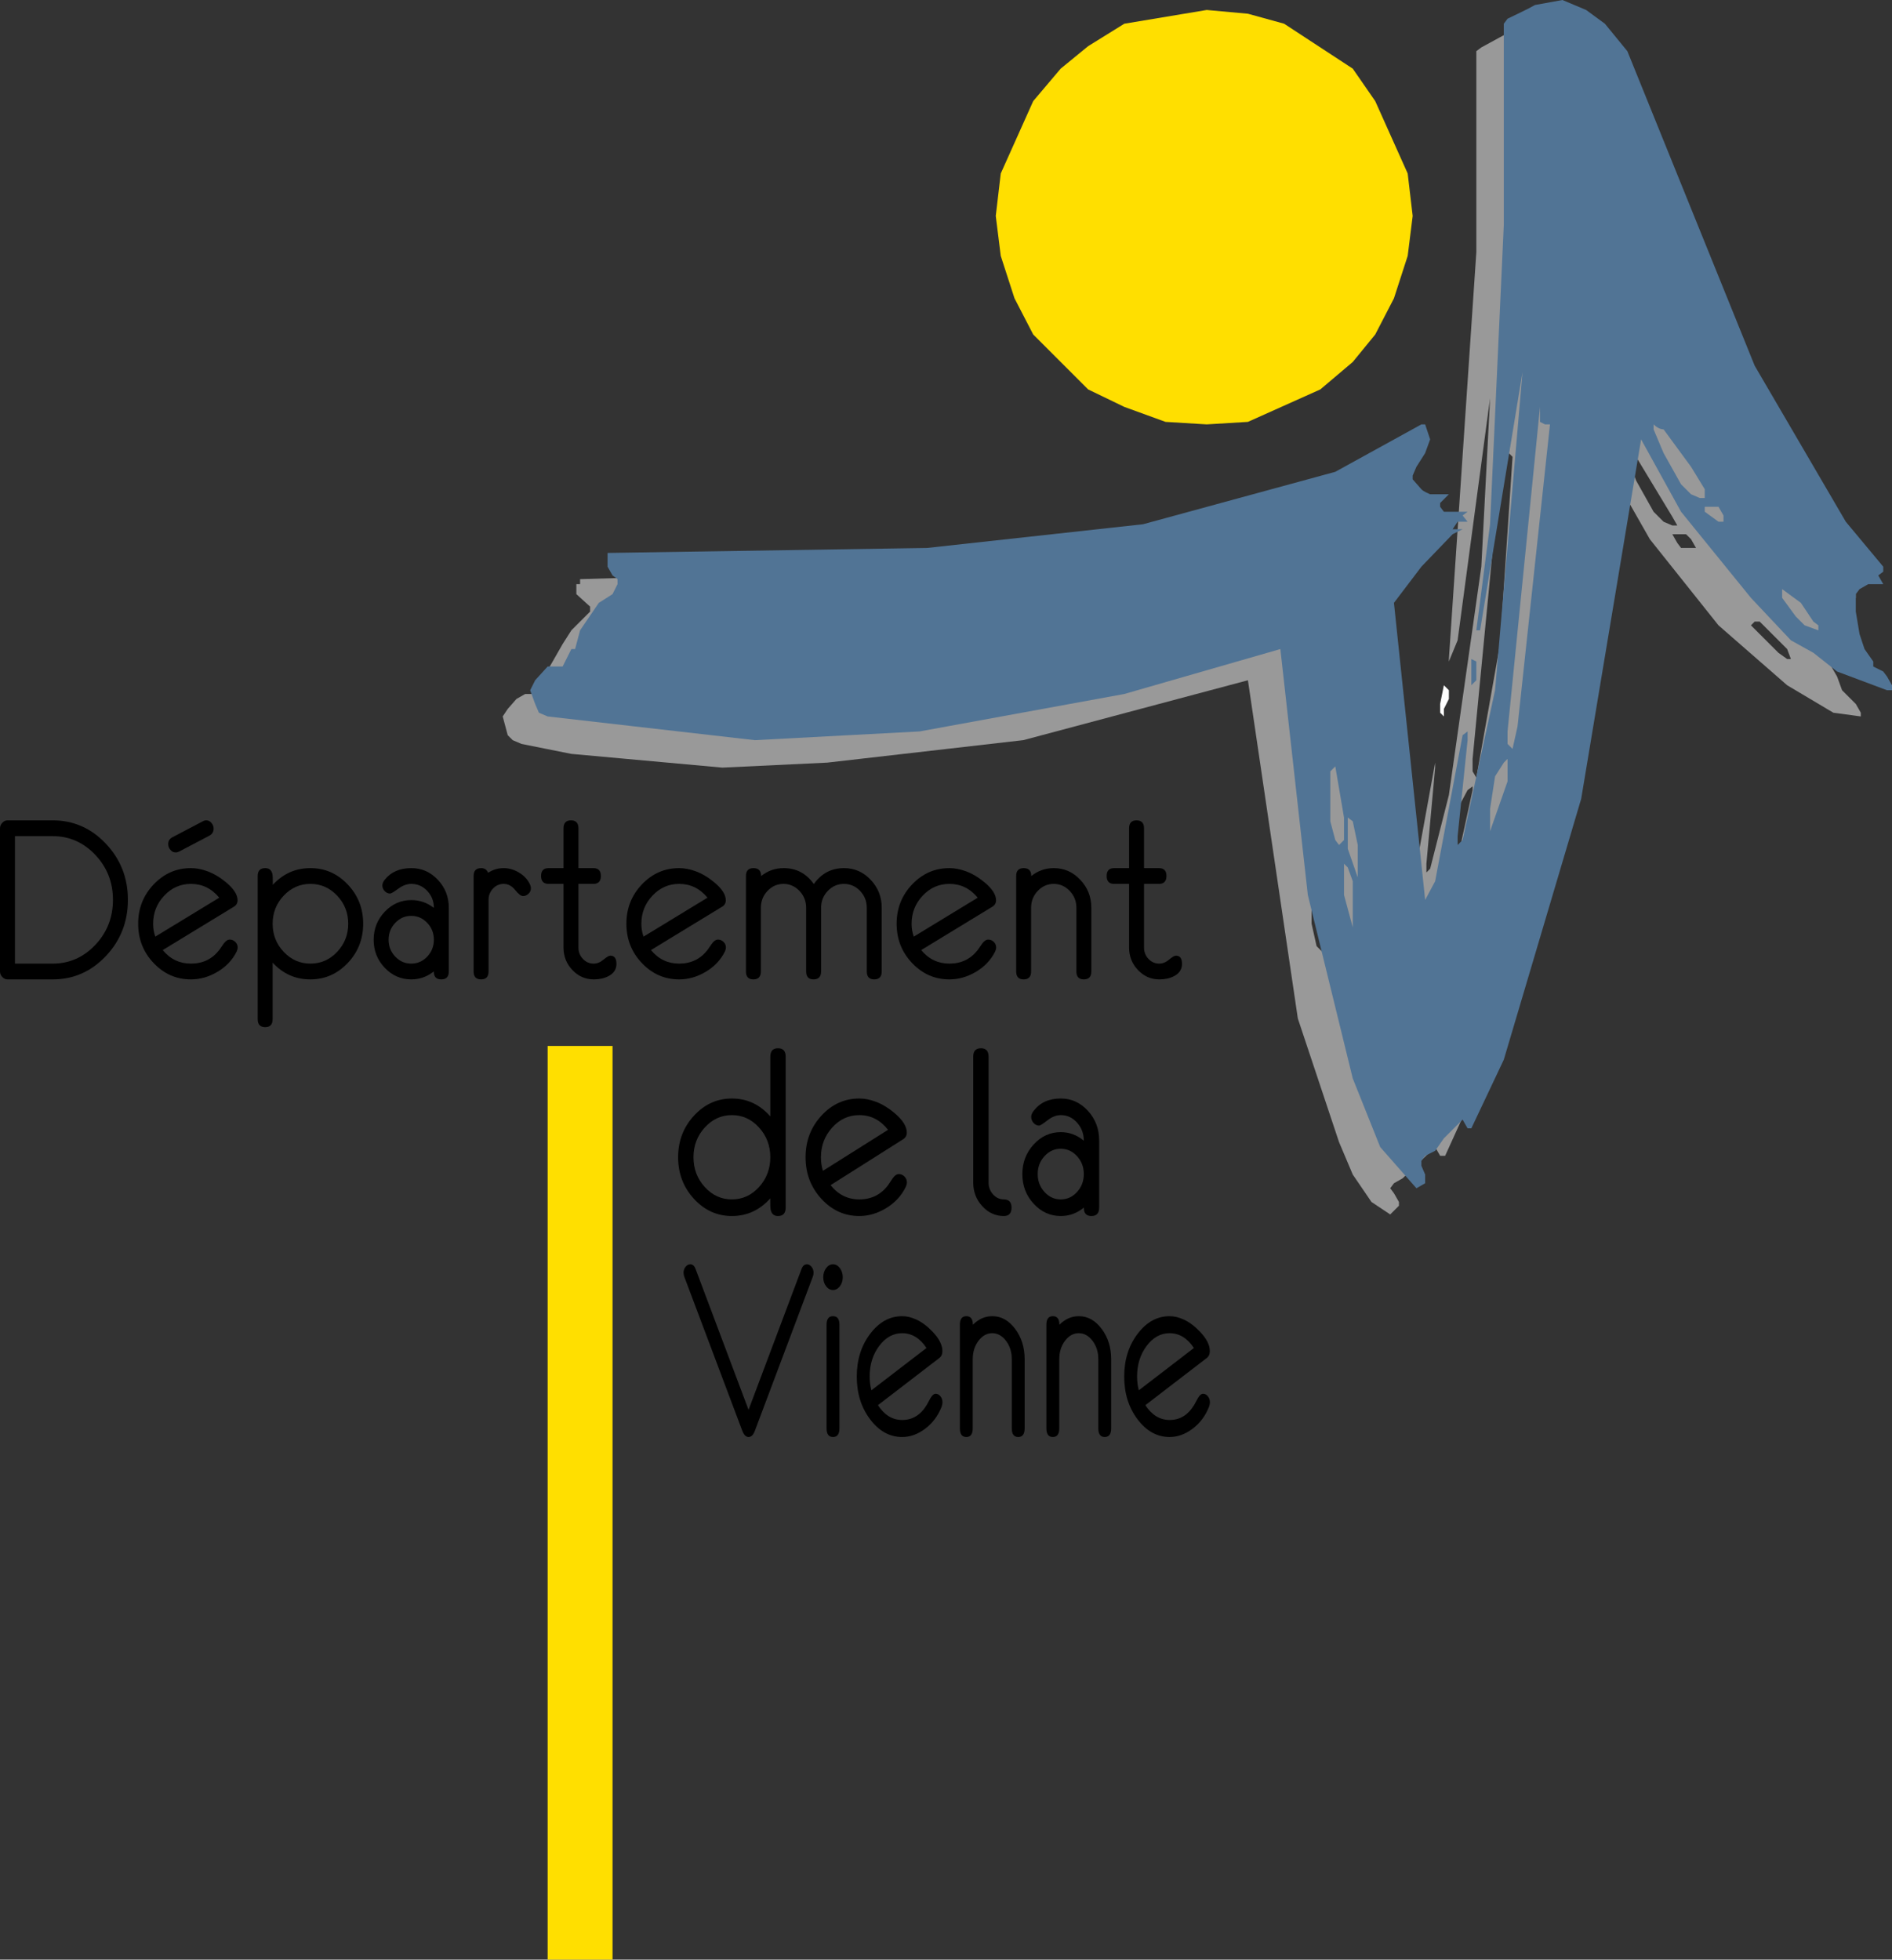 <?xml version="1.0" encoding="iso-8859-1"?>
<!-- Generator: Adobe Illustrator 12.0.0, SVG Export Plug-In . SVG Version: 6.00 Build 51448)  -->
<!DOCTYPE svg PUBLIC "-//W3C//DTD SVG 1.1//EN" "http://www.w3.org/Graphics/SVG/1.1/DTD/svg11.dtd">
<svg  version="1.1" id="Calque_1" xmlns="http://www.w3.org/2000/svg" xmlns:xlink="http://www.w3.org/1999/xlink" width="569.5" height="589.891"
	 viewBox="0 0 569.5 589.891" style="overflow:visible;enable-background:new 0 0 569.5 589.891;" xml:space="preserve">
<rect x="0" y="0" width="569.5" height="589.891" fill="#333333" stroke="none"/>
<g>
	<g>
		<g>
			<path style="fill:#FFDF00;" d="M184.382,314.855h-19.538v275.035h19.538V314.855z"/>
		</g>
	</g>
	<g>
		<g>
			<path style="fill:#FFFFFF;" d="M434.614,213.411l1.504-3.005v-2.63l-1.504-1.503l-1.127,5.636v2.631l1.127,1.126V213.411z"/>
		</g>
	</g>
	<g>
		<g>
			<path style="fill:#999999;" d="M454.152,9.769l-8.267,4.507l-1.501,1.128v60.49l-8.267,122.487v0.752l2.631-6.388l9.768-72.89
				l-2.631,50.723l-9.768,68.757l-5.636,22.169l-1.126,1.126V260l2.631-28.93v-1.502l-6.767,37.196l-3.005,6.763l-1.126,5.636
				l-8.267-53.728l-1.501-35.694l13.898-17.66l2.631-3.005l2.631-1.502h-1.126l1.126-2.631h1.505v-2.631h-5.262l-1.505-1.502v-1.502
				l2.631-2.255h-6.762l-2.631-1.502l-1.501-1.502l-1.505-2.631l1.505-2.629l4.132-4.133l1.126-2.631l-1.126-4.508h-1.505
				l-25.923,12.774l-29.306,9.017l-30.058,7.138l-31.562,4.133l-128.123,3.757v1.502h-1.126v3.007l4.133,3.757v1.503l-5.636,5.636
				l-2.631,4.133l-3.005,5.26l-2.63,4.507h-1.126l-1.504,2.631v2.631h-3.005l-2.631,1.502l-2.629,3.005l-1.502,2.255l1.502,5.636
				l1.502,1.502l2.631,1.128l15.029,3.005l45.461,4.133l31.562-1.502l58.99-6.764l67.63-18.034l15.029,101.822l12.398,37.198
				l4.131,9.768l5.637,8.263l5.636,3.758l2.631-2.627v-1.131l-1.505-2.627l-1.126-1.504l1.126-1.505l2.631-1.5l9.771-9.394
				l1.5,2.631h1.505l9.393-20.665l23.67-78.152l10.521-58.237l5.636-50.347l12.397,21.792l20.665,25.926l20.665,18.034l13.902,8.267
				l8.267,1.126v-1.126l-1.504-2.631l-4.132-4.133l-1.504-4.134l-2.627-4.507v-13.526l4.131-1.502h2.631v-2.631l1.501-1.503v-1.126
				l-12.398-13.902l-9.768-14.653l-30.436-63.498l-20.287-53.354l-5.636-9.769l-10.897-12.398l-6.763-2.631L454.152,9.769z
				 M454.152,134.885v1.502l1.127,1.128l-3.758,56.359l-7.137,40.202l-1.126-1.879v-3.757l9.393-97.688L454.152,134.885z
				 M489.846,136.387l2.631,1.128l10.897,18.034l1.501,2.631h-1.501l-2.631-1.128l-3.005-3.005l-5.262-9.393l-2.631-7.139V136.387z
				 M504.875,163.44l-1.501-2.631h4.131l1.505,1.502l1.501,2.631h-4.51L504.875,163.44z M392.158,240.464v-1.128l2.631,22.169v1.126
				l-1.127-1.126v-8.267L392.158,240.464z M394.789,278.037v-7.139l1.504-1.128v1.128l1.127,5.636l1.5,10.896l-2.627-2.631
				L394.789,278.037z M443.258,236.707v1.126l-4.51,20.665L437.623,260v-8.265l1.126-8.267l3.005-5.636L443.258,236.707z
				 M397.419,256.996v-2.631l1.5,1.504l1.505,6.762v7.139L397.419,256.996z M529.675,187.11l8.263,8.267l1.13,3.005h-1.13
				l-2.627-1.878l-8.267-8.265l1.126-1.128H529.675z"/>
		</g>
	</g>
	<g>
		<g>
			<path style="fill:#FFDF00;" d="M375.627,4.133l-12.401-1.128l-24.797,4.133L327.532,13.9l-8.263,6.764l-8.267,9.77l-9.771,21.791
				L299.73,65l1.501,12.024l4.136,12.774l5.636,10.896l16.529,16.532l10.897,5.261l12.398,4.508l12.398,0.752l12.401-0.752
				l21.792-9.769l9.767-8.265l6.763-8.267l5.636-10.896l4.136-12.774L425.22,65l-1.5-12.774l-9.771-21.791l-6.763-9.77
				L386.522,7.138L375.627,4.133z"/>
		</g>
	</g>
	<g>
		<g>
			<path style="fill:#517495;" d="M442.88,198.382v7.891l1.504-1.502v-5.636L442.88,198.382z"/>
		</g>
	</g>
	<g>
		<g>
			<path style="fill:#517495;" d="M453.778,5.636l-1.127,1.502V67.63l-4.135,90.174l-4.132,31.937h1.127l12.776-77.776l-8.267,95.81
				l-9.771,45.087l-1.501,1.502v-2.629l3.005-28.932v-2.629l-1.504,1.126l-8.263,43.96l-3.009,5.636l-9.394-89.423l8.267-10.896
				l9.394-9.769l3.005-1.502h-3.005l1.504-2.255h3.005l-1.504-1.878l1.504-1.126h-7.14l-1.127-1.503v-1.128l2.631-2.629h-5.636
				c-0.752-0.376-1.879-0.752-2.631-1.504l-2.631-3.005v-1.126l1.131-2.631l2.627-4.133l1.504-4.133l-1.504-4.507h-1.127
				l-25.923,14.277l-57.863,15.781l-65,7.138l-96.186,1.502v4.133l1.502,2.631l1.502,1.126v1.502l-1.502,3.007l-4.133,2.629
				l-5.636,8.267l-1.502,5.636h-1.126l-2.631,5.26h-4.509l-3.757,4.133l-1.503,3.005l1.503,4.133l1.128,2.631l2.629,1.126
				l62.371,7.138l49.597-2.629l61.618-11.272l46.966-13.526l8.267,74.017l13.524,55.232l8.267,20.665l10.898,12.398l2.627-1.505
				v-2.627l-1.127-2.631v-1.501l1.127-1.504l3.009-1.504l2.627-3.758l5.636-5.636l1.504,2.631h1.127l9.771-20.665l23.293-78.526
				l18.037-108.21l12.021,21.793l21.043,25.924l12.023,12.774l6.763,3.757l7.137,5.636l15.029,5.636h1.504v-1.503l-1.504-2.631
				l-1.127-1.502l-3.005-1.502v-1.502l-2.631-3.757l-1.501-4.509l-1.13-6.762v-5.26l1.13-1.504l2.627-1.502h4.51l-1.501-2.629
				l1.501-1.128v-1.502l-11.271-13.526l-27.428-46.966l-38.324-94.682l-6.763-8.267l-5.636-4.133L470.307,0l-8.263,1.502
				C459.414,3.005,456.783,4.133,453.778,5.636z M465.049,127.747h1.501l-9.768,90.924l-1.504,6.764l-1.501-1.502v-3.757
				l9.768-97.689v4.508L465.049,127.747z M497.739,129.249v-1.502c1.126,1.126,2.253,1.502,3.005,1.502l8.267,11.271l4.132,6.763
				v2.631h-1.505l-2.627-1.127l-3.009-3.007l-5.258-9.393L497.739,129.249z M513.142,152.544h4.131l1.505,2.629v1.878h-1.505
				l-4.131-3.005V152.544z M400.424,232.197l1.504-1.502l2.627,15.405v6.762l-1.5,1.502l-1.127-1.502l-1.504-5.636V232.197z
				 M404.555,260l1.131,1.128l1.5,4.133v13.901l-2.631-9.77V260z M405.686,246.1l1.5,1.126l1.505,7.138v9.769l-3.005-8.641V246.1z
				 M536.437,179.972v-2.631l5.637,4.134l3.757,5.636l1.501,1.128v1.503l-4.132-1.503l-2.631-2.63L536.437,179.972z
				 M452.651,229.568l1.127-1.128v6.764l-5.262,15.029v-6.764l1.505-9.77L452.651,229.568z"/>
		</g>
	</g>
</g>
<g>
	<path d="M38.5,270.866c0,6.611-2.215,12.256-6.641,16.936s-9.758,7.018-15.992,7.018H2.275c-0.604,0-1.133-0.24-1.59-0.725
		C0.229,293.612,0,293.052,0,292.413v-43.062c0-0.637,0.229-1.197,0.686-1.682c0.457-0.482,0.986-0.725,1.59-0.725h13.592
		c6.234,0,11.566,2.34,15.992,7.02S38.5,264.276,38.5,270.866z M34,270.866c0-5.279-1.777-9.795-5.328-13.545
		c-3.553-3.75-7.828-5.627-12.828-5.627H4.5v38.375h11.344c5,0,9.275-1.875,12.828-5.625C32.223,280.694,34,276.167,34,270.866z"/>
	<path d="M71.54,285.208c0,0.373-0.105,0.789-0.312,1.25c-1.27,2.523-3.188,4.549-5.756,6.074c-2.57,1.525-5.238,2.287-8.004,2.287
		c-4.367,0-8.107-1.635-11.217-4.908c-3.109-3.271-4.664-7.225-4.664-11.857c0-4.611,1.555-8.553,4.664-11.826
		c3.109-3.271,6.85-4.908,11.217-4.908c1.559,0,3.191,0.309,4.898,0.922c1.934,0.703,3.828,1.824,5.68,3.361
		c2.309,1.912,3.463,3.713,3.463,5.404c0,0.855-0.375,1.504-1.123,1.943l-21.404,13.047c2.246,2.715,5.074,4.072,8.486,4.072
		c3.578,0,6.428-1.375,8.549-4.129c0.27-0.418,0.701-1.039,1.295-1.865c0.594-0.824,1.213-1.238,1.857-1.238
		c0.623,0,1.174,0.23,1.652,0.691S71.54,284.55,71.54,285.208z M65.993,270.224c-2.277-2.77-5.121-4.154-8.527-4.154
		c-3.135,0-5.814,1.184-8.041,3.547c-2.227,2.365-3.338,5.193-3.338,8.484c0,1.328,0.219,2.609,0.656,3.846L65.993,270.224z
		 M64.302,249.462c0,0.93-0.424,1.625-1.27,2.088l-9.08,4.773c-0.355,0.186-0.709,0.277-1.064,0.277
		c-0.625,0-1.158-0.258-1.596-0.773s-0.656-1.102-0.656-1.76c0-0.922,0.426-1.602,1.279-2.041l9.08-4.773
		c0.354-0.205,0.717-0.309,1.092-0.309c0.602,0,1.121,0.254,1.559,0.762S64.302,248.8,64.302,249.462z"/>
	<path d="M109.317,278.054c0,4.633-1.559,8.586-4.672,11.857c-3.115,3.273-6.859,4.908-11.234,4.908
		c-4.459,0-8.24-1.678-11.344-5.037v17.006c0,1.604-0.75,2.406-2.25,2.406s-2.25-0.803-2.25-2.406v-43.096
		c0-1.582,0.758-2.373,2.277-2.373c1.164,0,1.881,0.596,2.152,1.785c0.102,0.441,0.143,1.521,0.123,3.24
		c3.098-3.35,6.873-5.025,11.322-5.025c4.365,0,8.102,1.637,11.211,4.908C107.763,269.501,109.317,273.442,109.317,278.054z
		 M104.817,278.054c0-3.279-1.113-6.096-3.338-8.451s-4.904-3.533-8.037-3.533c-3.135,0-5.814,1.178-8.039,3.533
		s-3.336,5.172-3.336,8.451c0,3.301,1.111,6.129,3.336,8.484s4.904,3.531,8.039,3.531c3.133,0,5.812-1.176,8.037-3.531
		S104.817,281.354,104.817,278.054z"/>
	<path d="M135.097,292.415c0,1.604-0.758,2.404-2.271,2.404c-1.516,0-2.262-0.801-2.24-2.402c-2.014,1.602-4.275,2.402-6.785,2.402
		c-3.113,0-5.779-1.164-7.998-3.496c-2.221-2.332-3.33-5.141-3.33-8.426c0-3.283,1.109-6.096,3.332-8.439
		c2.221-2.342,4.889-3.514,8.004-3.514c2.512,0,4.773,0.783,6.789,2.346c0-1.986-0.664-3.686-1.992-5.1s-2.928-2.121-4.795-2.121
		c-1.309,0-2.621,0.486-3.938,1.455c-1.318,0.971-2.133,1.455-2.445,1.455c-0.623,0-1.168-0.246-1.635-0.742
		s-0.699-1.074-0.699-1.734c0-0.527,0.238-1.09,0.715-1.684c1.846-2.332,4.512-3.5,7.996-3.5c3.109,0,5.77,1.17,7.979,3.508
		c2.209,2.34,3.314,5.156,3.314,8.449V292.415z M130.597,282.882c0-1.977-0.668-3.67-2-5.076c-1.334-1.406-2.938-2.111-4.812-2.111
		s-3.48,0.705-4.812,2.111c-1.334,1.406-2,3.1-2,5.076c0,1.979,0.666,3.672,2,5.078c1.332,1.406,2.938,2.109,4.812,2.109
		s3.479-0.703,4.812-2.109C129.929,286.554,130.597,284.86,130.597,282.882z"/>
	<path d="M159.811,267.392c0,0.639-0.246,1.189-0.734,1.65c-0.49,0.463-1.037,0.693-1.641,0.693c-0.605,0-1.396-0.609-2.375-1.832
		c-0.98-1.223-2.137-1.834-3.469-1.834c-1.25,0-2.318,0.473-3.203,1.418c-0.887,0.945-1.328,2.066-1.328,3.363v21.562
		c0,1.605-0.75,2.406-2.25,2.406s-2.25-0.801-2.25-2.404V263.69c0-1.58,0.758-2.371,2.273-2.371c1.016,0,1.711,0.469,2.086,1.404
		c1.432-0.936,2.998-1.404,4.701-1.404c1.557,0,3.078,0.441,4.562,1.32c1.484,0.881,2.578,2.035,3.285,3.465
		C159.696,266.589,159.811,267.019,159.811,267.392z"/>
	<path d="M185.552,290.146c0,1.625-0.793,2.854-2.379,3.686c-1.254,0.66-2.734,0.988-4.445,0.988c-2.504,0-4.648-0.939-6.434-2.818
		s-2.676-4.139-2.676-6.775v-19.156h-4.49c-1.508,0-2.26-0.797-2.26-2.391c0-1.572,0.752-2.359,2.26-2.359h4.49v-11.969
		c0-1.604,0.75-2.406,2.25-2.406s2.25,0.803,2.25,2.406v11.969h4.49c1.506,0,2.26,0.787,2.26,2.359c0,1.594-0.754,2.391-2.26,2.391
		h-4.49v19.18c0,1.32,0.445,2.455,1.338,3.4c0.893,0.947,1.969,1.42,3.229,1.42c1.029,0,2.016-0.398,2.961-1.195
		s1.639-1.197,2.08-1.197C184.943,287.677,185.552,288.501,185.552,290.146z"/>
	<path d="M218.501,285.208c0,0.373-0.105,0.789-0.312,1.25c-1.27,2.523-3.188,4.549-5.756,6.074
		c-2.57,1.525-5.238,2.287-8.004,2.287c-4.367,0-8.107-1.635-11.217-4.908c-3.109-3.271-4.664-7.225-4.664-11.857
		c0-4.611,1.555-8.553,4.664-11.826c3.109-3.271,6.85-4.908,11.217-4.908c1.559,0,3.191,0.309,4.898,0.922
		c1.934,0.703,3.828,1.824,5.68,3.361c2.309,1.912,3.463,3.713,3.463,5.404c0,0.855-0.375,1.504-1.123,1.943l-21.404,13.047
		c2.246,2.715,5.074,4.072,8.486,4.072c3.578,0,6.428-1.375,8.549-4.129c0.27-0.418,0.701-1.039,1.295-1.865
		c0.594-0.824,1.213-1.238,1.857-1.238c0.623,0,1.174,0.23,1.652,0.691S218.501,284.55,218.501,285.208z M212.954,270.224
		c-2.277-2.77-5.121-4.154-8.527-4.154c-3.135,0-5.814,1.184-8.041,3.547c-2.227,2.365-3.338,5.193-3.338,8.484
		c0,1.328,0.219,2.609,0.656,3.846L212.954,270.224z"/>
	<path d="M265.403,292.415c0,1.604-0.756,2.404-2.266,2.404c-1.49,0-2.234-0.801-2.234-2.406v-19.156c0-1.977-0.674-3.67-2.02-5.076
		s-2.965-2.111-4.855-2.111c-1.893,0-3.512,0.705-4.857,2.111s-2.018,3.1-2.018,5.076v19.156c0,1.605-0.756,2.406-2.266,2.406
		c-1.49,0-2.234-0.801-2.234-2.406v-19.156c0-1.977-0.672-3.67-2.016-5.076s-2.943-2.111-4.797-2.111
		c-1.875,0-3.48,0.705-4.812,2.111c-1.334,1.406-2,3.1-2,5.076v19.156c0,1.605-0.75,2.406-2.25,2.406s-2.25-0.801-2.25-2.404V263.69
		c0-1.58,0.76-2.371,2.281-2.371c1.52,0,2.281,0.799,2.281,2.393c2-1.594,4.27-2.393,6.812-2.393c3.77,0,6.791,1.6,9.062,4.795
		c2.27-3.195,5.301-4.795,9.094-4.795c3.125,0,5.797,1.17,8.016,3.508c2.219,2.34,3.328,5.156,3.328,8.449V292.415z"/>
	<path d="M299.844,285.208c0,0.373-0.105,0.789-0.312,1.25c-1.27,2.523-3.188,4.549-5.756,6.074
		c-2.57,1.525-5.238,2.287-8.004,2.287c-4.367,0-8.107-1.635-11.217-4.908c-3.109-3.271-4.664-7.225-4.664-11.857
		c0-4.611,1.555-8.553,4.664-11.826c3.109-3.271,6.85-4.908,11.217-4.908c1.559,0,3.191,0.309,4.898,0.922
		c1.934,0.703,3.828,1.824,5.68,3.361c2.309,1.912,3.463,3.713,3.463,5.404c0,0.855-0.375,1.504-1.123,1.943l-21.404,13.047
		c2.246,2.715,5.074,4.072,8.486,4.072c3.578,0,6.428-1.375,8.549-4.129c0.27-0.418,0.701-1.039,1.295-1.865
		c0.594-0.824,1.213-1.238,1.857-1.238c0.623,0,1.174,0.23,1.652,0.691S299.844,284.55,299.844,285.208z M294.297,270.224
		c-2.277-2.77-5.121-4.154-8.527-4.154c-3.135,0-5.814,1.184-8.041,3.547c-2.227,2.365-3.338,5.193-3.338,8.484
		c0,1.328,0.219,2.609,0.656,3.846L294.297,270.224z"/>
	<path d="M328.497,292.415c0,1.604-0.756,2.404-2.266,2.404c-1.49,0-2.234-0.801-2.234-2.406v-19.156
		c0-1.977-0.672-3.67-2.016-5.076s-2.943-2.111-4.797-2.111c-1.875,0-3.48,0.705-4.812,2.111c-1.334,1.406-2,3.1-2,5.076v19.156
		c0,1.605-0.75,2.406-2.25,2.406s-2.25-0.801-2.25-2.404V263.69c0-1.58,0.756-2.371,2.271-2.371c1.514,0,2.271,0.799,2.271,2.393
		c1.992-1.594,4.254-2.393,6.785-2.393c3.09,0,5.746,1.17,7.967,3.508c2.219,2.34,3.33,5.156,3.33,8.449V292.415z"/>
	<path d="M355.79,290.146c0,1.625-0.793,2.854-2.379,3.686c-1.254,0.66-2.734,0.988-4.445,0.988c-2.504,0-4.648-0.939-6.434-2.818
		s-2.676-4.139-2.676-6.775v-19.156h-4.49c-1.508,0-2.26-0.797-2.26-2.391c0-1.572,0.752-2.359,2.26-2.359h4.49v-11.969
		c0-1.604,0.75-2.406,2.25-2.406s2.25,0.803,2.25,2.406v11.969h4.49c1.506,0,2.26,0.787,2.26,2.359c0,1.594-0.754,2.391-2.26,2.391
		h-4.49v19.18c0,1.32,0.445,2.455,1.338,3.4c0.893,0.947,1.969,1.42,3.229,1.42c1.029,0,2.016-0.398,2.961-1.195
		s1.639-1.197,2.08-1.197C355.18,287.677,355.79,288.501,355.79,290.146z"/>
</g>
<g>
	<path d="M236.491,363.512c0,1.691-0.775,2.537-2.322,2.537c-1.188,0-1.918-0.623-2.193-1.873c-0.107-0.484-0.15-1.627-0.127-3.432
		c-3.16,3.537-7.008,5.305-11.545,5.305c-4.453,0-8.264-1.727-11.434-5.182s-4.754-7.629-4.754-12.523
		c0-4.869,1.586-9.031,4.758-12.486s6.984-5.184,11.439-5.184c4.539,0,8.391,1.795,11.553,5.383v-17.961
		c0-1.697,0.77-2.547,2.312-2.547c1.541,0,2.312,0.846,2.312,2.537V363.512z M231.866,348.344c0-3.467-1.131-6.445-3.393-8.936
		c-2.262-2.488-4.986-3.734-8.17-3.734c-3.186,0-5.908,1.246-8.17,3.734c-2.262,2.49-3.393,5.469-3.393,8.936
		c0,3.492,1.131,6.482,3.393,8.971c2.262,2.49,4.984,3.734,8.17,3.734c3.184,0,5.908-1.244,8.17-3.734
		C230.735,354.826,231.866,351.836,231.866,348.344z"/>
	<path d="M272.981,355.924c0,0.395-0.107,0.834-0.318,1.318c-1.293,2.658-3.246,4.791-5.861,6.396
		c-2.617,1.607-5.334,2.41-8.15,2.41c-4.449,0-8.256-1.727-11.422-5.182c-3.168-3.455-4.75-7.629-4.75-12.523
		c0-4.869,1.582-9.031,4.75-12.486c3.166-3.455,6.973-5.184,11.422-5.184c1.59,0,3.252,0.326,4.988,0.975
		c1.969,0.744,3.896,1.928,5.783,3.553c2.352,2.02,3.527,3.924,3.527,5.711c0,0.906-0.383,1.592-1.145,2.055l-21.795,13.791
		c2.287,2.861,5.168,4.291,8.643,4.291c3.643,0,6.545-1.449,8.705-4.35c0.273-0.441,0.713-1.096,1.316-1.967
		c0.604-0.869,1.234-1.305,1.893-1.305c0.635,0,1.195,0.244,1.684,0.729C272.737,354.643,272.981,355.232,272.981,355.924z
		 M267.305,340.098c-2.312-2.949-5.195-4.424-8.652-4.424c-3.184,0-5.904,1.25-8.162,3.746c-2.258,2.498-3.387,5.486-3.387,8.963
		c0,1.402,0.199,2.756,0.6,4.062L267.305,340.098z"/>
	<path d="M304.475,363.531c0,1.68-0.773,2.518-2.32,2.518c-2.52,0-4.686-0.99-6.496-2.971c-1.812-1.98-2.717-4.361-2.717-7.143
		v-37.85c0-1.691,0.775-2.537,2.328-2.537c1.531,0,2.297,0.848,2.297,2.539v37.883c0,1.391,0.453,2.586,1.361,3.582
		c0.908,0.998,1.986,1.496,3.234,1.496C303.704,361.049,304.475,361.877,304.475,363.531z"/>
	<path d="M330.854,363.51c0,1.693-0.775,2.539-2.322,2.539c-1.549,0-2.312-0.844-2.289-2.531c-2.059,1.688-4.369,2.531-6.936,2.531
		c-3.182,0-5.906-1.232-8.176-3.699c-2.27-2.465-3.402-5.436-3.402-8.908s1.133-6.449,3.4-8.926s4.99-3.717,8.17-3.717
		c2.562,0,4.873,0.859,6.93,2.574c0-2.117-0.68-3.93-2.035-5.438s-2.988-2.262-4.895-2.262c-1.336,0-2.678,0.527-4.023,1.578
		c-1.346,1.053-2.178,1.578-2.494,1.578c-0.637,0-1.193-0.264-1.67-0.791s-0.715-1.143-0.715-1.846c0-0.562,0.244-1.16,0.732-1.793
		c1.887-2.484,4.611-3.727,8.176-3.727c3.18,0,5.9,1.236,8.16,3.705c2.258,2.469,3.389,5.443,3.389,8.922V363.51z M326.229,353.424
		c0-2.098-0.68-3.895-2.037-5.387c-1.359-1.492-2.992-2.238-4.9-2.238c-1.91,0-3.543,0.746-4.9,2.238
		c-1.359,1.492-2.037,3.289-2.037,5.387c0,2.1,0.678,3.895,2.037,5.387c1.357,1.492,2.99,2.238,4.9,2.238
		c1.908,0,3.541-0.746,4.9-2.238C325.549,357.318,326.229,355.523,326.229,353.424z"/>
</g>
<g>
	<path d="M244.884,383.114c0,0.43-0.082,0.848-0.242,1.254l-17.416,46.311c-0.467,1.264-1.104,1.895-1.908,1.895
		c-0.789,0-1.424-0.643-1.908-1.93l-17.418-46.275c-0.16-0.406-0.24-0.824-0.24-1.254c0-0.691,0.205-1.287,0.617-1.789
		c0.41-0.5,0.879-0.752,1.406-0.752c0.734,0,1.277,0.502,1.629,1.502l15.914,42.312l15.912-42.312c0.35-1,0.902-1.502,1.656-1.502
		c0.508,0,0.967,0.252,1.379,0.752C244.677,381.827,244.884,382.423,244.884,383.114z"/>
	<path d="M253.675,384.483c0,1.066-0.291,1.975-0.869,2.721s-1.268,1.119-2.068,1.119s-1.492-0.373-2.07-1.119
		s-0.867-1.654-0.867-2.721s0.289-1.984,0.867-2.754s1.27-1.156,2.07-1.156s1.49,0.387,2.068,1.156S253.675,383.417,253.675,384.483
		z M252.675,398.774v31.188c0,1.742-0.646,2.611-1.938,2.611c-1.293,0-1.938-0.869-1.938-2.611v-31.188
		c0-1.717,0.645-2.576,1.938-2.576C252.028,396.198,252.675,397.058,252.675,398.774z"/>
	<path d="M283.693,422.132c0,0.406-0.09,0.859-0.27,1.359c-1.094,2.742-2.746,4.941-4.959,6.598s-4.51,2.484-6.893,2.484
		c-3.764,0-6.984-1.775-9.662-5.328c-2.68-3.553-4.018-7.846-4.018-12.877c0-5.008,1.338-9.287,4.018-12.84s5.9-5.33,9.662-5.33
		c1.344,0,2.752,0.334,4.221,1.002c1.666,0.764,3.297,1.98,4.893,3.648c1.988,2.074,2.982,4.029,2.982,5.865
		c0,0.93-0.324,1.635-0.969,2.111l-18.438,14.164c1.934,2.973,4.371,4.459,7.311,4.459c3.082,0,5.535-1.5,7.363-4.504
		c0.232-0.455,0.604-1.133,1.115-2.035c0.512-0.9,1.045-1.352,1.6-1.352c0.537,0,1.012,0.252,1.424,0.752
		S283.693,421.417,283.693,422.132z M278.873,405.778c-1.957-2.969-4.4-4.455-7.326-4.455c-2.695,0-4.998,1.281-6.91,3.84
		c-1.914,2.561-2.869,5.623-2.869,9.188c0,1.436,0.174,2.822,0.525,4.162L278.873,405.778z"/>
	<path d="M308.426,429.962c0,1.742-0.65,2.611-1.951,2.611c-1.283,0-1.924-0.871-1.924-2.615v-20.822
		c0-2.148-0.58-3.988-1.738-5.518c-1.16-1.529-2.539-2.295-4.137-2.295c-1.617,0-3.002,0.766-4.15,2.295
		c-1.15,1.529-1.725,3.369-1.725,5.518v20.822c0,1.744-0.646,2.615-1.938,2.615c-1.293,0-1.938-0.869-1.938-2.611v-31.188
		c0-1.717,0.652-2.576,1.959-2.576c1.305,0,1.957,0.861,1.957,2.582c1.715-1.721,3.664-2.582,5.848-2.582
		c2.664,0,4.951,1.271,6.865,3.811s2.871,5.598,2.871,9.174V429.962z"/>
	<path d="M334.47,429.962c0,1.742-0.65,2.611-1.951,2.611c-1.283,0-1.924-0.871-1.924-2.615v-20.822c0-2.148-0.58-3.988-1.738-5.518
		c-1.16-1.529-2.539-2.295-4.137-2.295c-1.617,0-3.002,0.766-4.15,2.295c-1.15,1.529-1.725,3.369-1.725,5.518v20.822
		c0,1.744-0.646,2.615-1.938,2.615c-1.293,0-1.938-0.869-1.938-2.611v-31.188c0-1.717,0.652-2.576,1.959-2.576
		c1.305,0,1.957,0.861,1.957,2.582c1.715-1.721,3.664-2.582,5.848-2.582c2.664,0,4.951,1.271,6.865,3.811s2.871,5.598,2.871,9.174
		V429.962z"/>
	<path d="M364.19,422.132c0,0.406-0.09,0.859-0.27,1.359c-1.094,2.742-2.746,4.941-4.959,6.598s-4.51,2.484-6.893,2.484
		c-3.764,0-6.984-1.775-9.662-5.328c-2.68-3.553-4.018-7.846-4.018-12.877c0-5.008,1.338-9.287,4.018-12.84s5.9-5.33,9.662-5.33
		c1.344,0,2.752,0.334,4.221,1.002c1.666,0.764,3.297,1.98,4.893,3.648c1.988,2.074,2.982,4.029,2.982,5.865
		c0,0.93-0.324,1.635-0.969,2.111l-18.438,14.164c1.934,2.973,4.371,4.459,7.311,4.459c3.082,0,5.535-1.5,7.363-4.504
		c0.232-0.455,0.604-1.133,1.115-2.035c0.512-0.9,1.045-1.352,1.6-1.352c0.537,0,1.012,0.252,1.424,0.752
		S364.19,421.417,364.19,422.132z M359.37,405.778c-1.957-2.969-4.4-4.455-7.326-4.455c-2.695,0-4.998,1.281-6.91,3.84
		c-1.914,2.561-2.869,5.623-2.869,9.188c0,1.436,0.174,2.822,0.525,4.162L359.37,405.778z"/>
</g>
</svg>
